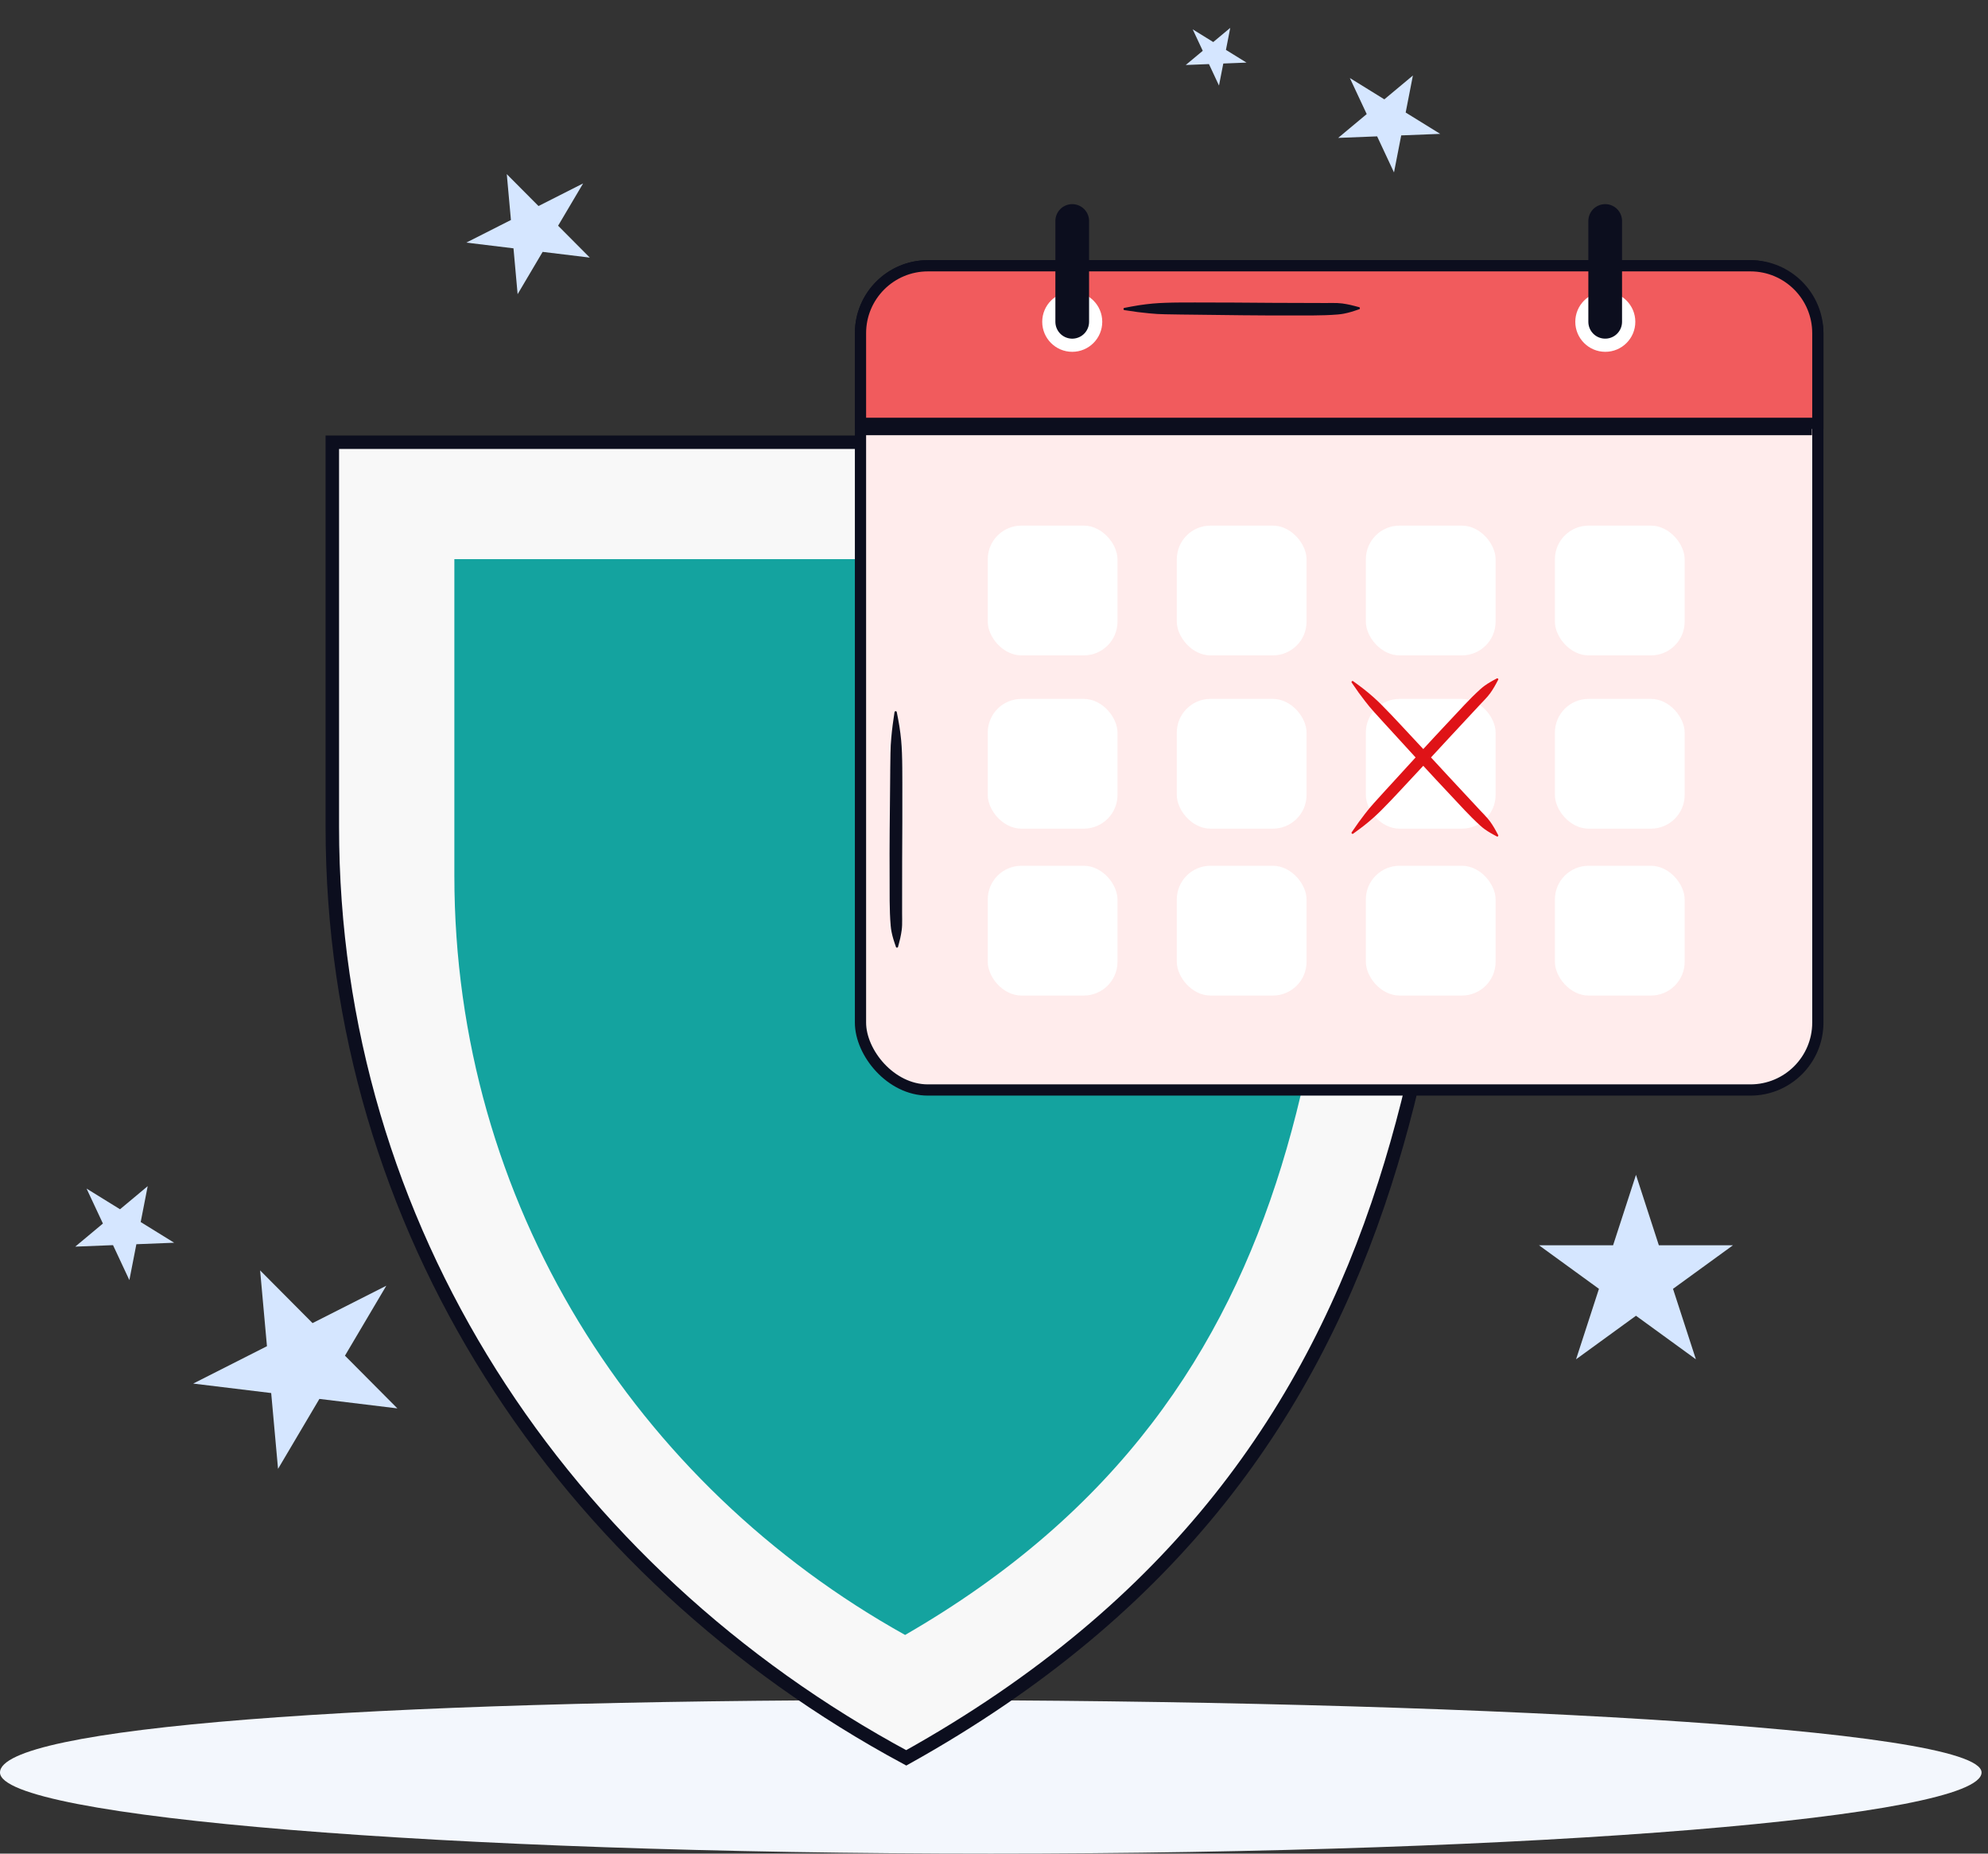 <svg width="177" height="165" viewBox="0 0 177 165" fill="none" xmlns="http://www.w3.org/2000/svg">
<rect x="0" y="0" width="177" height="165" fill="#333333" stroke="none"/>
<g id="Group 1707480140">
<g id="Group">
<path id="Vector" d="M0 157.779C0 161.767 39.495 165 88.213 165C136.932 165 176.426 161.767 176.426 157.779C176.426 153.791 129.363 151.332 80.645 151.332C31.925 151.332 0 153.791 0 157.779Z" fill="#F3F7FD"/>
</g>
<g id="Group_2">
<path id="Vector_2" fill-rule="evenodd" clip-rule="evenodd" d="M145.658 104.579L147.695 110.851H154.29L148.955 114.726L150.992 120.998L145.658 117.122L140.323 120.998L142.361 114.726L137.026 110.851H143.62L145.658 104.579Z" fill="#D5E6FF"/>
</g>
<g id="Group_3">
<path id="Vector_3" fill-rule="evenodd" clip-rule="evenodd" d="M23.159 113.085L27.827 117.777L34.395 114.45L30.713 120.676L35.381 125.369L28.437 124.525L24.755 130.752L24.145 124.003L17.201 123.16L23.768 119.833L23.159 113.085Z" fill="#D5E6FF"/>
</g>
<g id="Group_4">
<path id="Vector_4" fill-rule="evenodd" clip-rule="evenodd" d="M45.121 15.502L47.945 18.34L51.917 16.328L49.69 20.093L52.513 22.931L48.313 22.421L46.086 26.186L45.718 22.105L41.518 21.595L45.49 19.583L45.121 15.502Z" fill="#D5E6FF"/>
</g>
<g id="Group_5">
<path id="Vector_5" fill-rule="evenodd" clip-rule="evenodd" d="M125.796 6.722L125.153 10.017L128.226 11.916L124.756 12.053L124.113 15.348L122.612 12.138L119.142 12.275L121.684 10.154L120.182 6.944L123.254 8.843L125.796 6.722Z" fill="#D5E6FF"/>
</g>
<g id="Group_6">
<path id="Vector_6" fill-rule="evenodd" clip-rule="evenodd" d="M109.534 2.48L109.151 4.441L110.98 5.572L108.915 5.654L108.532 7.615L107.638 5.704L105.572 5.786L107.086 4.523L106.192 2.612L108.021 3.743L109.534 2.48Z" fill="#D5E6FF"/>
</g>
<g id="Group_7">
<path id="Vector_7" fill-rule="evenodd" clip-rule="evenodd" d="M13.15 105.587L12.527 108.781L15.505 110.622L12.142 110.755L11.518 113.949L10.063 110.837L6.699 110.97L9.163 108.914L7.707 105.802L10.686 107.643L13.15 105.587Z" fill="#D5E6FF"/>
</g>
<g id="Group 1707480577">
<path id="Vector_8" d="M29.588 73.615V39.364H131.79C131.71 40.872 131.631 42.376 131.553 43.877C130.415 65.66 129.321 86.602 123.292 105.37C116.83 125.488 104.695 143.102 80.687 156.477C50.118 140.012 29.588 109.283 29.588 73.615Z" fill="#F8F8F8" stroke="#0C0E1E" stroke-width="1.2"/>
<path id="Vector_9" fill-rule="evenodd" clip-rule="evenodd" d="M120.736 49.773H40.454V77.962C40.454 107.099 56.599 132.173 80.585 145.536C118.369 123.74 118.771 87.942 120.736 49.773Z" fill="#14A39F"/>
</g>
<g id="Group 1707480147">
<rect id="Rectangle 34624473" x="76.613" y="23.658" width="85.237" height="73.368" rx="6" fill="#FFECEC" stroke="#0C0E1E"/>
<path id="Rectangle 34624486" d="M76.613 29.658C76.613 26.345 79.3 23.658 82.613 23.658H155.85C159.164 23.658 161.85 26.345 161.85 29.658V37.684H76.613V29.658Z" fill="#F15B5D" stroke="#0C0E1E"/>
<ellipse id="Ellipse 1006" cx="95.466" cy="28.645" rx="2.672" ry="2.672" fill="white"/>
<ellipse id="Ellipse 1007" cx="142.927" cy="28.645" rx="2.672" ry="2.672" fill="white"/>
<path id="Vector 450" d="M76.613 38.24H161.322" stroke="#0C0E1E"/>
<path id="Vector 451" d="M142.917 28.645V19.671" stroke="#0C0E1E" stroke-width="3" stroke-linecap="round"/>
<path id="Vector 452" d="M95.465 28.646V19.672" stroke="#0C0E1E" stroke-width="3" stroke-linecap="round"/>
<rect id="Rectangle 34624474" x="87.943" y="46.788" width="11.552" height="11.552" rx="3" fill="white"/>
<rect id="Rectangle 34624478" x="87.943" y="62.212" width="11.552" height="11.552" rx="3" fill="white"/>
<rect id="Rectangle 34624482" x="87.943" y="77.067" width="11.552" height="11.552" rx="3" fill="white"/>
<rect id="Rectangle 34624475" x="104.776" y="46.788" width="11.552" height="11.552" rx="3" fill="white"/>
<rect id="Rectangle 34624479" x="104.776" y="62.212" width="11.552" height="11.552" rx="3" fill="white"/>
<rect id="Rectangle 34624483" x="104.776" y="77.067" width="11.552" height="11.552" rx="3" fill="white"/>
<rect id="Rectangle 34624476" x="121.608" y="46.788" width="11.552" height="11.552" rx="3" fill="white"/>
<rect id="Rectangle 34624480" x="121.608" y="62.212" width="11.552" height="11.552" rx="3" fill="white"/>
<rect id="Rectangle 34624484" x="121.608" y="77.067" width="11.552" height="11.552" rx="3" fill="white"/>
<rect id="Rectangle 34624477" x="138.44" y="46.788" width="11.552" height="11.552" rx="3" fill="white"/>
<rect id="Rectangle 34624481" x="138.44" y="62.212" width="11.552" height="11.552" rx="3" fill="white"/>
<rect id="Rectangle 34624485" x="138.44" y="77.067" width="11.552" height="11.552" rx="3" fill="white"/>
<path id="Vector_10" fill-rule="evenodd" clip-rule="evenodd" d="M100.133 27.609C100.528 27.665 100.906 27.729 101.302 27.78C101.654 27.825 101.999 27.862 102.352 27.895C102.586 27.917 102.817 27.936 103.051 27.95C103.284 27.963 103.517 27.97 103.751 27.975C104.683 27.997 105.615 28.003 106.548 28.014C109.272 28.047 111.997 28.09 114.721 28.078C116.185 28.072 117.651 28.114 119.109 27.994C119.299 27.978 119.484 27.953 119.672 27.917C119.898 27.874 120.105 27.819 120.326 27.755C120.555 27.689 120.751 27.616 120.977 27.541C121.035 27.539 121.079 27.491 121.077 27.434C121.076 27.378 121.028 27.333 120.971 27.334C120.716 27.27 120.494 27.201 120.236 27.145C119.989 27.091 119.756 27.045 119.505 27.012C119.359 26.993 119.215 26.983 119.068 26.976C118.729 26.963 118.389 26.974 118.049 26.974C116.497 26.976 114.944 26.969 113.39 26.959C111.056 26.944 108.721 26.92 106.387 26.925C105.509 26.928 104.632 26.922 103.756 26.954C103.379 26.968 103.004 26.987 102.629 27.021C102.207 27.06 101.795 27.112 101.377 27.176C100.953 27.24 100.55 27.324 100.129 27.402C100.071 27.403 100.026 27.45 100.027 27.508C100.029 27.565 100.076 27.61 100.133 27.609Z" fill="#0C0E1E"/>
<path id="Vector_11" fill-rule="evenodd" clip-rule="evenodd" d="M79.641 63.411C79.586 63.807 79.522 64.185 79.473 64.581C79.428 64.933 79.392 65.278 79.36 65.631C79.338 65.865 79.32 66.096 79.307 66.331C79.294 66.564 79.288 66.797 79.283 67.03C79.263 67.962 79.26 68.894 79.251 69.827C79.225 72.551 79.188 75.277 79.206 78.001C79.215 79.464 79.177 80.931 79.301 82.388C79.317 82.578 79.342 82.764 79.379 82.951C79.423 83.177 79.478 83.384 79.543 83.605C79.609 83.834 79.683 84.03 79.758 84.256C79.76 84.313 79.808 84.357 79.865 84.356C79.922 84.354 79.966 84.306 79.965 84.249C80.029 83.993 80.097 83.771 80.153 83.514C80.206 83.267 80.251 83.033 80.283 82.782C80.302 82.636 80.312 82.492 80.318 82.345C80.331 82.006 80.319 81.666 80.318 81.326C80.313 79.774 80.316 78.221 80.322 76.667C80.331 74.333 80.35 71.998 80.339 69.663C80.335 68.786 80.339 67.909 80.305 67.033C80.29 66.656 80.27 66.281 80.235 65.906C80.195 65.484 80.142 65.072 80.077 64.654C80.012 64.231 79.927 63.828 79.848 63.407C79.846 63.349 79.799 63.304 79.742 63.306C79.685 63.307 79.64 63.354 79.641 63.411Z" fill="#0C0E1E"/>
<path id="Vector_12" fill-rule="evenodd" clip-rule="evenodd" d="M120.358 74.07C120.564 73.775 120.755 73.487 120.965 73.196C121.152 72.937 121.341 72.687 121.537 72.434C121.666 72.267 121.796 72.103 121.931 71.941C122.066 71.78 122.205 71.622 122.345 71.466C122.905 70.839 123.476 70.223 124.043 69.603C125.699 67.792 127.35 65.973 129.035 64.189C129.941 63.231 130.816 62.241 131.793 61.357C131.921 61.242 132.052 61.135 132.19 61.034C132.358 60.912 132.522 60.81 132.701 60.704C132.885 60.594 133.054 60.51 133.242 60.407C133.279 60.371 133.338 60.371 133.374 60.407C133.41 60.443 133.41 60.502 133.374 60.539C133.26 60.746 133.168 60.935 133.046 61.139C132.93 61.334 132.816 61.516 132.683 61.701C132.606 61.808 132.524 61.91 132.437 62.011C132.237 62.242 132.021 62.458 131.811 62.681C130.854 63.702 129.901 64.726 128.951 65.754C127.523 67.298 126.1 68.848 124.659 70.379C124.117 70.955 123.581 71.535 123.02 72.091C122.779 72.331 122.535 72.565 122.281 72.791C121.997 73.044 121.708 73.283 121.409 73.519C121.106 73.758 120.802 73.971 120.491 74.2C120.455 74.237 120.396 74.237 120.359 74.201C120.323 74.166 120.322 74.107 120.358 74.07Z" fill="#DF1317"/>
<path id="Vector_13" fill-rule="evenodd" clip-rule="evenodd" d="M120.358 60.778C120.564 61.072 120.755 61.361 120.965 61.652C121.152 61.911 121.341 62.161 121.537 62.413C121.666 62.58 121.796 62.744 121.931 62.907C122.066 63.068 122.205 63.225 122.345 63.382C122.905 64.008 123.476 64.625 124.043 65.245C125.699 67.056 127.35 68.874 129.035 70.658C129.941 71.617 130.816 72.607 131.793 73.491C131.921 73.606 132.052 73.713 132.19 73.814C132.358 73.936 132.522 74.037 132.701 74.144C132.885 74.254 133.054 74.338 133.242 74.441C133.279 74.477 133.338 74.477 133.374 74.441C133.41 74.404 133.41 74.345 133.374 74.309C133.26 74.101 133.168 73.913 133.046 73.709C132.93 73.513 132.816 73.332 132.683 73.147C132.606 73.039 132.524 72.938 132.437 72.837C132.237 72.606 132.021 72.389 131.811 72.166C130.854 71.146 129.901 70.121 128.951 69.094C127.523 67.55 126.1 66 124.659 64.468C124.117 63.893 123.581 63.313 123.02 62.757C122.779 62.517 122.535 62.282 122.281 62.057C121.997 61.803 121.708 61.565 121.409 61.329C121.106 61.09 120.802 60.876 120.491 60.648C120.455 60.611 120.396 60.61 120.359 60.646C120.323 60.682 120.322 60.741 120.358 60.778Z" fill="#DF1317"/>
</g>
</g>
</svg>
